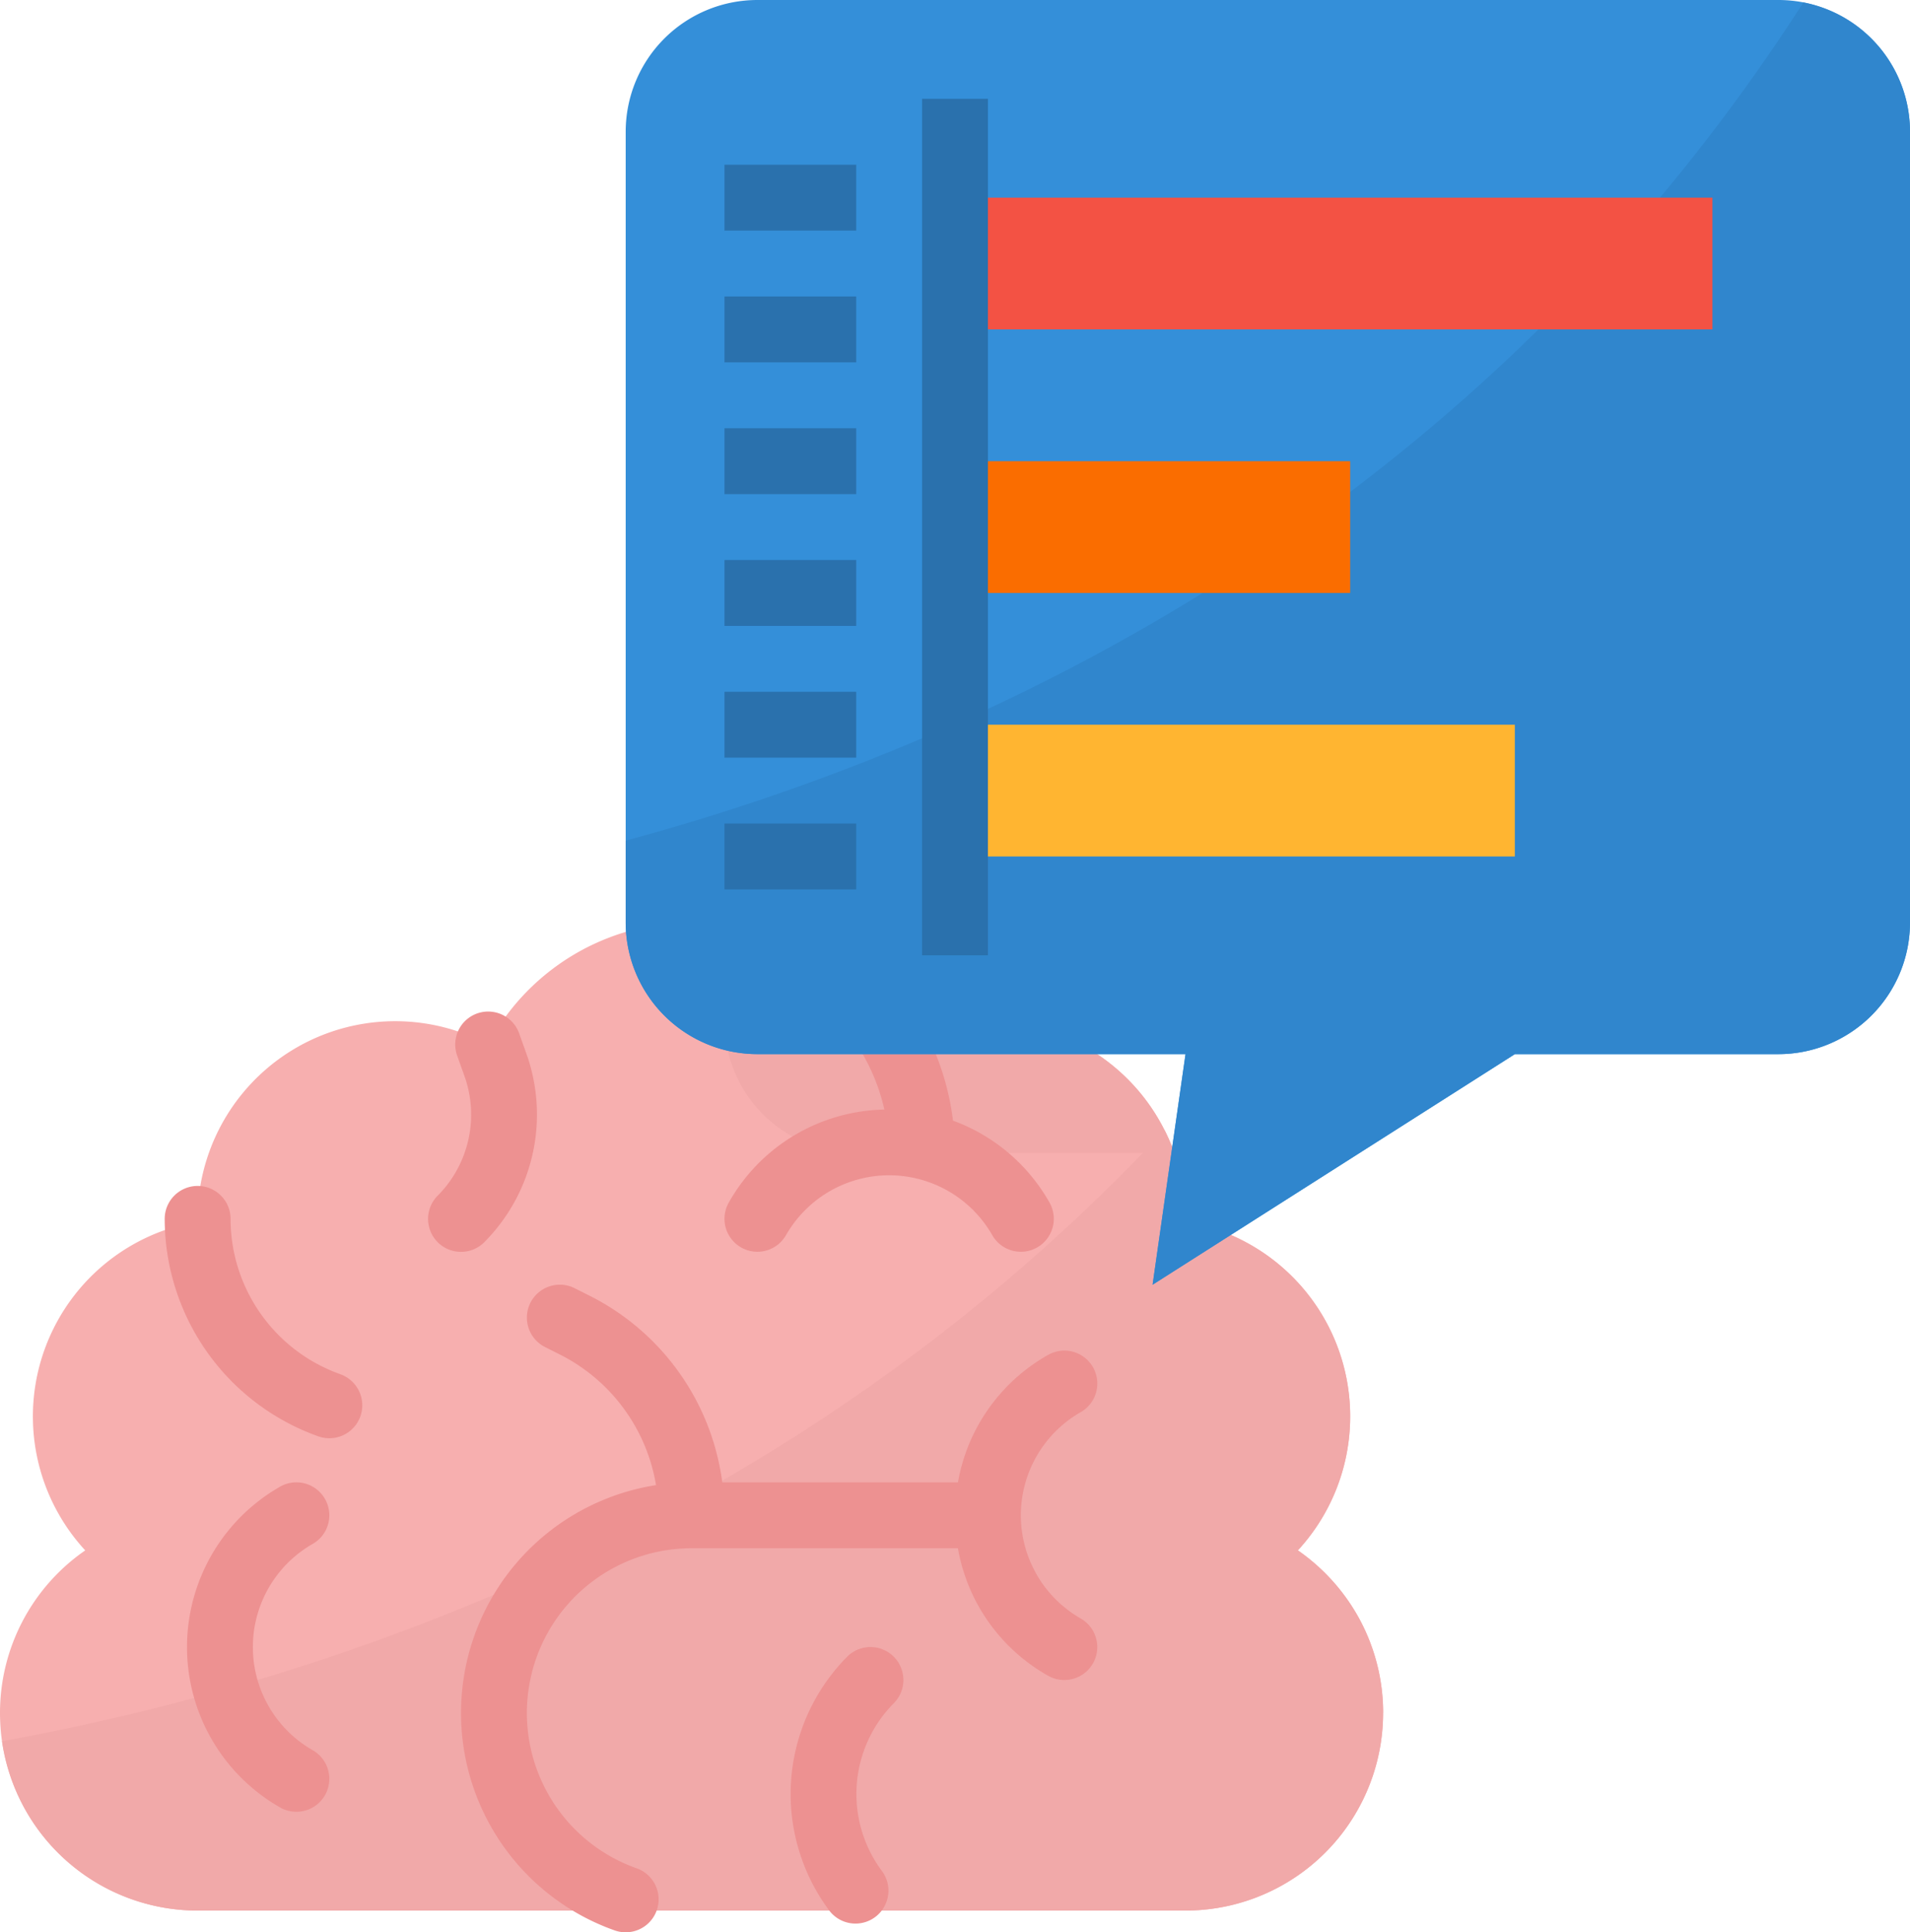 <svg xmlns="http://www.w3.org/2000/svg" width="163.635" height="165.494" viewBox="0 0 163.635 165.494"><g id="Flat" transform="translate(-24 -24)"><path id="Path_1078" data-name="Path 1078" d="M140.5,307.728a17.089,17.089,0,0,0-5.308-5.942,16.925,16.925,0,0,0-9.631-28.16c0-.078.007-.155.007-.236a16.883,16.883,0,0,0-.963-5.643,16.189,16.189,0,0,0-.836-1.954,16.936,16.936,0,0,0-23.1-7.342,19.749,19.749,0,0,0-34.85,0,16.932,16.932,0,0,0-24.894,14.939c0,.081,0,.159.007.236a16.922,16.922,0,0,0-9.631,28.16A16.908,16.908,0,0,0,24,315.709a17.15,17.15,0,0,0,.172,2.424,16.934,16.934,0,0,0,16.755,14.5h84.639A16.933,16.933,0,0,0,140.5,307.728Z" transform="translate(0 -145.001)" fill="#f7afaf"></path><path id="Path_1079" data-name="Path 1079" d="M238.535,268.118h-27.25A11.285,11.285,0,0,1,200,256.833V248.57a19.76,19.76,0,0,1,14.6,10.252,16.939,16.939,0,0,1,23.932,9.3Z" transform="translate(-113.932 -145.373)" fill="#f1a9a9"></path><path id="Path_1080" data-name="Path 1080" d="M142.812,348.376A16.928,16.928,0,0,1,125.885,365.3H41.246a16.933,16.933,0,0,1-16.754-14.5c34.264-6.263,71.093-21.836,99.595-52.345a16.191,16.191,0,0,1,.836,1.954,16.883,16.883,0,0,1,.963,5.643c0,.081,0,.159-.007.236a16.922,16.922,0,0,1,9.631,28.16,17.089,17.089,0,0,1,5.308,5.942,16.857,16.857,0,0,1,2,7.981Z" transform="translate(-0.318 -177.668)" fill="#f1a9a9"></path><path id="Path_1081" data-name="Path 1081" d="M189.089,364.584a10.176,10.176,0,0,1,0-17.671,2.821,2.821,0,1,0-2.8-4.9,15.616,15.616,0,0,0-7.718,10.914H158.382a20.948,20.948,0,0,0-11.466-16.034l-1.191-.6a2.821,2.821,0,1,0-2.524,5.047l1.192.6a15.333,15.333,0,0,1,8.311,11.222,19.753,19.753,0,0,0-3.539,38.139,2.821,2.821,0,1,0,1.88-5.32,14.109,14.109,0,0,1,4.7-27.411h22.823a15.616,15.616,0,0,0,7.718,10.913,2.821,2.821,0,1,0,2.8-4.9Z" transform="translate(-72.501 -201.968)" fill="#ed9191"></path><path id="Path_1082" data-name="Path 1082" d="M79.047,328.126a14.131,14.131,0,0,1-9.4-13.3,2.821,2.821,0,0,0-5.643,0,19.784,19.784,0,0,0,13.166,18.625,2.821,2.821,0,1,0,1.88-5.32Z" transform="translate(-25.894 -186.433)" fill="#ed9191"></path><path id="Path_1083" data-name="Path 1083" d="M201.42,288.23a2.821,2.821,0,0,0,3.849-1.05,10.176,10.176,0,0,1,17.671,0,2.821,2.821,0,1,0,4.9-2.8,15.658,15.658,0,0,0-8.264-7.009,22.538,22.538,0,0,0-3.054-8.867,2.822,2.822,0,0,0-4.834,2.911,16.857,16.857,0,0,1,2.006,5.008,15.635,15.635,0,0,0-13.323,7.957,2.821,2.821,0,0,0,1.05,3.85Z" transform="translate(-113.93 -157.393)" fill="#ed9191"></path><path id="Path_1084" data-name="Path 1084" d="M80.2,389.27a2.821,2.821,0,0,0-2.8-4.9,15.819,15.819,0,0,0,0,27.47,2.821,2.821,0,0,0,2.8-4.9,10.176,10.176,0,0,1,0-17.671Z" transform="translate(-29.408 -233.041)" fill="#ed9191"></path><path id="Path_1085" data-name="Path 1085" d="M220.917,424.824a16.7,16.7,0,0,0-1.544,21.727,2.821,2.821,0,1,0,4.514-3.386,11.034,11.034,0,0,1,1.02-14.353,2.821,2.821,0,0,0-3.99-3.99Z" transform="translate(-124.337 -258.933)" fill="#ed9191"></path><path id="Path_1086" data-name="Path 1086" d="M132.817,289.4a15.5,15.5,0,0,0,3.621-16.1l-.635-1.78a2.821,2.821,0,1,0-5.314,1.9l.635,1.78a9.831,9.831,0,0,1-2.3,10.214,2.821,2.821,0,1,0,3.99,3.99Z" transform="translate(-67.324 -159.013)" fill="#ed9191"></path><path id="Path_1087" data-name="Path 1087" d="M286.03,35.285V103a11.285,11.285,0,0,1-11.285,11.285h-22.57L221.141,134.03l2.821-19.749H187.285A11.285,11.285,0,0,1,176,103V35.285A11.285,11.285,0,0,1,187.285,24h87.46A11.275,11.275,0,0,1,286.03,35.285Z" transform="translate(-98.395)" fill="#348fd9"></path><path id="Path_1088" data-name="Path 1088" d="M286.03,35.661v67.711a11.285,11.285,0,0,1-11.285,11.285h-22.57l-31.034,19.749,2.821-19.749H187.285A11.285,11.285,0,0,1,176,103.372v-7c37.114-10.037,75.142-31.69,100.893-71.788a11.288,11.288,0,0,1,9.137,11.081Z" transform="translate(-98.395 -0.375)" fill="#3086cd"></path><path id="Path_1089" data-name="Path 1089" d="M256,72h64.89V83.285H256Z" transform="translate(-150.182 -31.072)" fill="#f35244"></path><path id="Path_1090" data-name="Path 1090" d="M256,200h47.962v11.285H256Z" transform="translate(-150.182 -113.932)" fill="#ffb531"></path><path id="Path_1091" data-name="Path 1091" d="M256,136h33.856v11.285H256Z" transform="translate(-150.182 -72.502)" fill="#fa6d00"></path><g id="Group_2414" data-name="Group 2414" transform="translate(86.068 32.464)"><path id="Path_1092" data-name="Path 1092" d="M248,48h5.643v73.354H248Z" transform="translate(-231.072 -48)" fill="#2a71ad"></path><path id="Path_1093" data-name="Path 1093" d="M200,64h11.285v5.643H200Z" transform="translate(-200 -58.357)" fill="#2a71ad"></path><path id="Path_1094" data-name="Path 1094" d="M200,96h11.285v5.643H200Z" transform="translate(-200 -79.072)" fill="#2a71ad"></path><path id="Path_1095" data-name="Path 1095" d="M200,128h11.285v5.643H200Z" transform="translate(-200 -99.787)" fill="#2a71ad"></path><path id="Path_1096" data-name="Path 1096" d="M200,160h11.285v5.643H200Z" transform="translate(-200 -120.502)" fill="#2a71ad"></path><path id="Path_1097" data-name="Path 1097" d="M200,192h11.285v5.643H200Z" transform="translate(-200 -141.217)" fill="#2a71ad"></path><path id="Path_1098" data-name="Path 1098" d="M200,224h11.285v5.643H200Z" transform="translate(-200 -161.932)" fill="#2a71ad"></path></g></g></svg>
